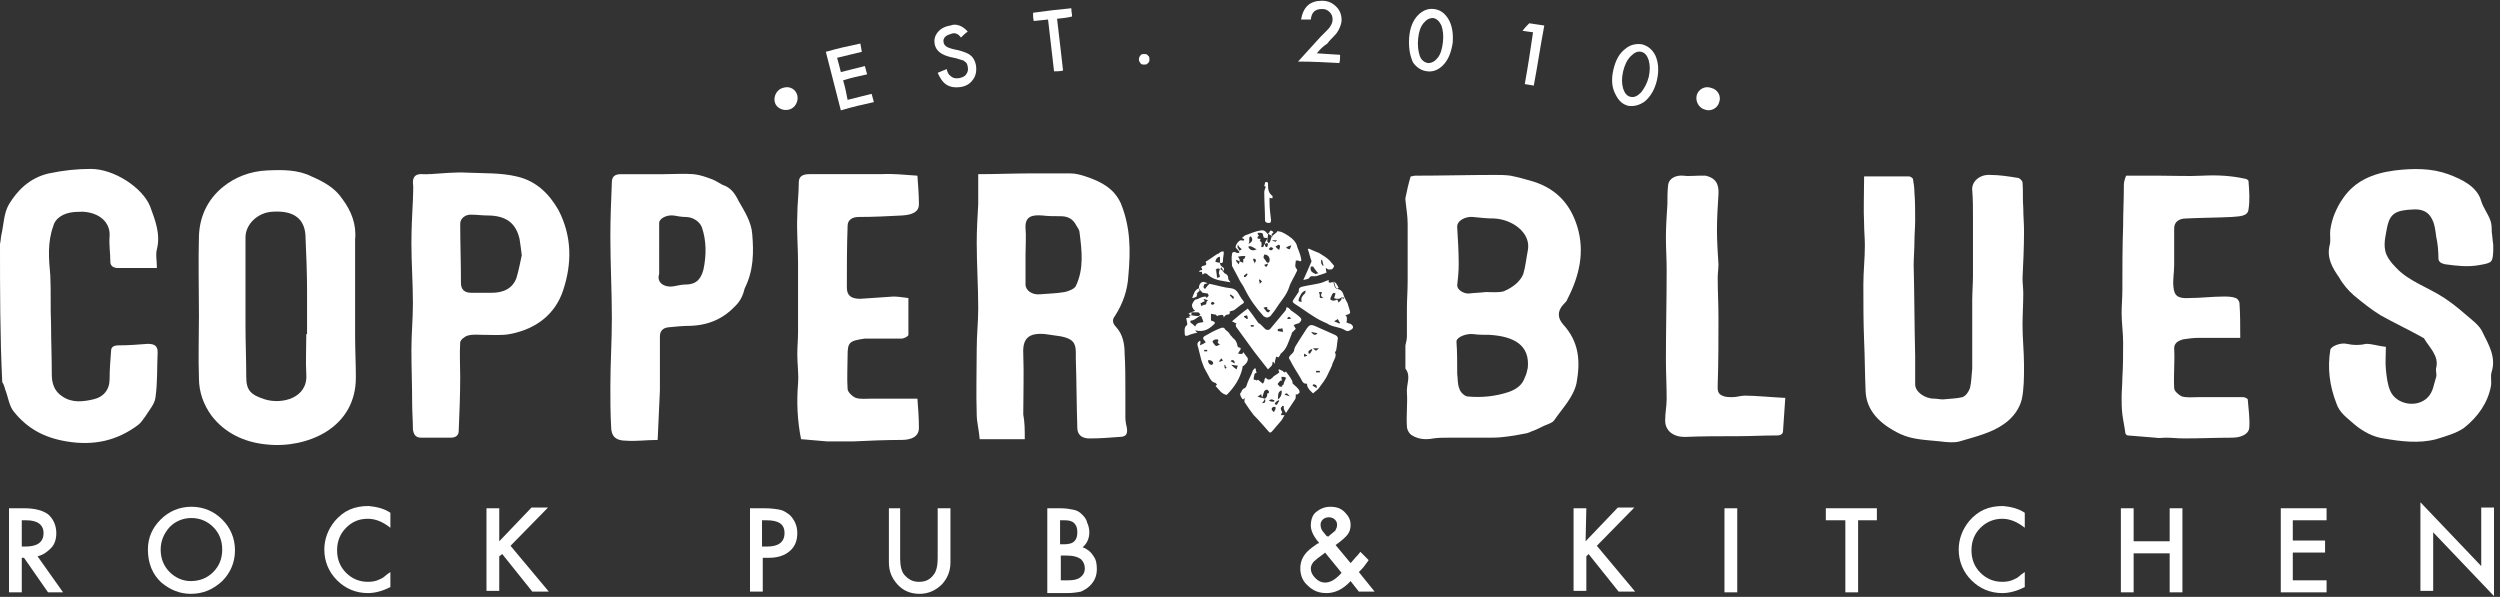 <?xml version="1.0" encoding="UTF-8"?>
<!-- Generator: Adobe Illustrator 28.0.0, SVG Export Plug-In . SVG Version: 6.00 Build 0)  -->
<svg xmlns="http://www.w3.org/2000/svg" xmlns:xlink="http://www.w3.org/1999/xlink" version="1.1" id="Layer_1" x="0px" y="0px" viewBox="0 0 333 79.5" style="enable-background:new 0 0 333 79.5;" xml:space="preserve">
<rect x="0" y="0" width="333" height="79.5" fill="#333333" stroke="none"/>
<style type="text/css">
	.st0{fill:#FFFFFF;}
</style>
<path class="st0" d="M114.8,6.9c-1.3,0.3-2,0.5-3.3,0.8c0.2,0.7,0.3,1.1,0.5,1.9c1.3-0.3,1.9-0.5,3.2-0.8c0.1,0.4,0.2,0.7,0.3,1.1  c-1.3,0.3-1.9,0.4-3.2,0.8c0.3,1,0.4,1.6,0.6,2.6c1.3-0.3,1.9-0.5,3.2-0.8c0.1,0.4,0.2,0.7,0.3,1.1c-1.8,0.4-2.7,0.6-4.4,1.1  c-0.8-3.1-1.2-4.7-2-7.8c1.8-0.5,2.7-0.7,4.6-1.1C114.7,6.2,114.7,6.5,114.8,6.9L114.8,6.9z"></path>
<path class="st0" d="M128.9,4.2c-0.4,0.3-0.5,0.4-0.9,0.8c-0.2-0.3-0.5-0.5-0.6-0.5c-0.2-0.1-0.4-0.1-0.7,0  c-0.3,0.1-0.6,0.2-0.8,0.4c-0.2,0.2-0.3,0.5-0.2,0.8c0.1,0.4,0.4,0.6,1.1,0.8c0.3,0.1,0.5,0.1,0.9,0.2c0.7,0.2,1.3,0.4,1.6,0.7  c0.4,0.3,0.6,0.8,0.7,1.3c0.1,0.7,0,1.4-0.4,1.9c-0.4,0.6-1,0.9-1.7,1c-0.7,0.1-1.3,0-1.8-0.3c-0.5-0.3-0.9-0.9-1.2-1.6  c0.5-0.2,0.7-0.3,1.2-0.5c0.1,0.5,0.3,0.8,0.5,0.9c0.3,0.3,0.7,0.4,1.2,0.3c0.4-0.1,0.7-0.2,0.9-0.5c0.2-0.3,0.3-0.6,0.2-1  c0-0.2-0.1-0.3-0.1-0.4c-0.1-0.1-0.1-0.2-0.3-0.3c-0.1-0.1-0.2-0.2-0.4-0.2c-0.2-0.1-0.4-0.1-0.6-0.2c-0.3-0.1-0.5-0.1-0.9-0.2  c-1.2-0.3-1.9-0.8-2.1-1.7c-0.1-0.6,0-1.1,0.4-1.6c0.4-0.5,1-0.8,1.7-0.9C127.3,3.1,128.2,3.4,128.9,4.2L128.9,4.2z"></path>
<path class="st0" d="M140.8,2.5c0.3,2.7,0.5,4.1,0.8,6.9c-0.5,0.1-0.7,0.1-1.2,0.1c-0.3-2.8-0.5-4.1-0.8-6.9  c-0.8,0.1-1.1,0.1-1.9,0.2c-0.1-0.4-0.1-0.7-0.1-1.1c2.1-0.3,3.1-0.4,5.1-0.6c0,0.5,0.1,0.7,0.1,1.1C142,2.4,141.6,2.4,140.8,2.5  L140.8,2.5z"></path>
<path class="st0" d="M151.7,7.9c0-0.2,0.1-0.4,0.2-0.5c0.1-0.2,0.3-0.2,0.5-0.2c0.2,0,0.4,0,0.5,0.2c0.2,0.1,0.2,0.3,0.2,0.5  c0,0.2,0,0.4-0.2,0.5c-0.1,0.2-0.3,0.2-0.5,0.2c-0.2,0-0.4,0-0.5-0.2C151.8,8.3,151.7,8.1,151.7,7.9L151.7,7.9z"></path>
<path class="st0" d="M175.4,7.1c1.2,0.1,1.8,0.1,3.1,0.2c0,0.5,0,0.7-0.1,1.1c-2.2-0.1-3.3-0.2-5.5-0.2c1.2-1.3,1.8-2,3-3.3  c0.3-0.3,0.6-0.6,0.8-0.8s0.4-0.4,0.5-0.6c0.2-0.3,0.3-0.6,0.3-0.9c0-0.4-0.1-0.7-0.4-1c-0.3-0.3-0.6-0.4-1-0.4  c-0.9,0-1.4,0.4-1.5,1.4c-0.5,0-0.8,0-1.3,0c0.3-1.7,1.2-2.5,2.8-2.5c0.8,0,1.4,0.3,1.9,0.8c0.5,0.5,0.7,1.1,0.7,1.8  c0,0.4-0.2,0.9-0.4,1.3c-0.1,0.2-0.3,0.5-0.6,0.8s-0.6,0.6-0.9,1C176.2,6.2,175.9,6.5,175.4,7.1L175.4,7.1z"></path>
<path class="st0" d="M187.7,5c0.1-1.3,0.5-2.3,1.2-3c0.6-0.6,1.3-0.9,2.1-0.8s1.4,0.5,1.9,1.3c0.5,0.8,0.7,1.9,0.6,3.2  c-0.2,1.3-0.6,2.3-1.3,3c-0.6,0.6-1.3,0.9-2.1,0.8c-0.8-0.1-1.4-0.5-1.9-1.2C187.8,7.4,187.6,6.3,187.7,5L187.7,5z M188.9,5.1  c-0.1,0.9,0,1.7,0.2,2.3c0.2,0.6,0.6,0.9,1.1,1c0.5,0,0.9-0.2,1.3-0.7c0.4-0.5,0.6-1.2,0.7-2.1c0.1-0.9,0-1.6-0.2-2.2  c-0.3-0.6-0.6-0.9-1.1-1c-0.5,0-0.9,0.2-1.3,0.7S189,4.2,188.9,5.1L188.9,5.1z"></path>
<path class="st0" d="M204.2,4.3c-0.6-0.1-0.9-0.1-1.4-0.2c0.3-0.4,0.5-0.6,0.9-1c0.8,0.1,1.2,0.2,2,0.3c-0.6,3.2-0.8,4.8-1.4,8  c-0.5-0.1-0.7-0.1-1.2-0.2C203.6,8.4,203.8,7,204.2,4.3L204.2,4.3z"></path>
<path class="st0" d="M214.9,9.3c0.3-1.3,0.8-2.2,1.6-2.8c0.7-0.6,1.5-0.7,2.2-0.6c0.8,0.2,1.4,0.7,1.8,1.5c0.4,0.9,0.5,2,0.2,3.3  c-0.3,1.3-0.9,2.2-1.6,2.8c-0.7,0.5-1.4,0.7-2.2,0.6c-0.8-0.2-1.3-0.7-1.7-1.5C214.7,11.7,214.6,10.6,214.9,9.3L214.9,9.3z   M216.2,9.5c-0.2,0.9-0.2,1.6,0,2.3c0.2,0.6,0.5,1,1,1.1c0.5,0.1,0.9-0.1,1.4-0.6c0.4-0.5,0.8-1.2,1-2c0.2-0.9,0.2-1.6,0-2.3  c-0.2-0.6-0.5-1-1-1.1c-0.5-0.1-0.9,0.1-1.4,0.6S216.4,8.7,216.2,9.5L216.2,9.5z"></path>
<path class="st0" d="M106.2,12.7c0.2,0.8-0.3,1.7-1.1,1.9s-1.7-0.2-1.9-1c-0.2-0.8,0.3-1.7,1.1-1.9C105.2,11.4,106,11.9,106.2,12.7  L106.2,12.7z"></path>
<path class="st0" d="M229,13.6c-0.2,0.8-1.1,1.3-1.9,1c-0.8-0.2-1.3-1.1-1.1-1.9s1.1-1.3,1.9-1C228.8,11.9,229.3,12.8,229,13.6  L229,13.6z"></path>
<path class="st0" d="M5,74.1l3.4,4.8H6.4l-3.2-4.6H2.9v4.6H1.2V67.7h2c1.5,0,2.5,0.3,3.2,0.8C7.1,69.1,7.5,70,7.5,71  c0,0.8-0.2,1.5-0.7,2S5.8,73.9,5,74.1z M2.9,72.8h0.5c1.6,0,2.4-0.6,2.4-1.8c0-1.1-0.8-1.7-2.3-1.7H2.9V72.8z"></path>
<path class="st0" d="M19.7,73.2c0-1.6,0.6-2.9,1.7-4c1.1-1.1,2.5-1.7,4.1-1.7c1.6,0,3,0.6,4.1,1.7c1.1,1.1,1.7,2.5,1.7,4.1  c0,1.6-0.6,3-1.7,4.1c-1.2,1.1-2.5,1.7-4.2,1.7c-1.4,0-2.7-0.5-3.9-1.5C20.3,76.5,19.7,75,19.7,73.2z M21.4,73.2  c0,1.2,0.4,2.2,1.2,3c0.8,0.8,1.8,1.2,2.8,1.2c1.2,0,2.2-0.4,3-1.2c0.8-0.8,1.2-1.8,1.2-3s-0.4-2.2-1.2-3c-0.8-0.8-1.8-1.2-2.9-1.2  s-2.1,0.4-2.9,1.2C21.8,71.1,21.4,72.1,21.4,73.2z"></path>
<path class="st0" d="M52,68.3v2c-1-0.8-2-1.2-3-1.2c-1.2,0-2.1,0.4-2.9,1.2c-0.8,0.8-1.2,1.8-1.2,3s0.4,2.2,1.2,3  c0.8,0.8,1.8,1.2,2.9,1.2c0.6,0,1.1-0.1,1.5-0.3c0.2-0.1,0.5-0.2,0.7-0.4c0.2-0.2,0.5-0.4,0.8-0.6v2c-1,0.5-2,0.8-3,0.8  c-1.6,0-3-0.6-4.1-1.7c-1.1-1.1-1.7-2.5-1.7-4.1c0-1.4,0.5-2.7,1.4-3.8c1.2-1.4,2.6-2,4.5-2C50.1,67.5,51.1,67.7,52,68.3L52,68.3z"></path>
<path class="st0" d="M66.5,72.1l4.3-4.5h2.2l-5,5.1l5.1,6.1h-2.2l-4-5l-0.4,0.3v4.6h-1.7V67.7h1.7L66.5,72.1L66.5,72.1z"></path>
<path class="st0" d="M101.6,74.3v4.5h-1.7V67.7h1.9c0.9,0,1.6,0.1,2.1,0.2c0.5,0.1,0.9,0.4,1.3,0.7c0.6,0.6,1,1.4,1,2.4  c0,1-0.3,1.8-1,2.4c-0.7,0.6-1.6,0.9-2.8,0.9L101.6,74.3L101.6,74.3z M101.6,72.8h0.6c1.5,0,2.3-0.6,2.3-1.8c0-1.2-0.8-1.7-2.4-1.7  h-0.6V72.8z"></path>
<path class="st0" d="M119.9,67.7v6.7c0,1,0.2,1.7,0.5,2.1c0.5,0.6,1.1,1,2,1s1.5-0.3,2-1c0.3-0.4,0.5-1.1,0.5-2.1v-6.7h1.7v7.2  c0,1.2-0.4,2.1-1.1,2.9c-0.8,0.8-1.8,1.3-3,1.3c-1.2,0-2.2-0.4-3-1.3c-0.7-0.8-1.1-1.7-1.1-2.9v-7.2H119.9L119.9,67.7z"></path>
<path class="st0" d="M139.5,78.8V67.7h1.7c0.8,0,1.3,0.1,1.8,0.2c0.5,0.1,0.8,0.3,1.1,0.6c0.3,0.3,0.6,0.6,0.7,1.1  c0.2,0.4,0.3,0.9,0.3,1.3c0,0.8-0.3,1.5-0.9,2c0.6,0.2,1.1,0.6,1.4,1.1c0.4,0.5,0.5,1.1,0.5,1.8c0,0.9-0.3,1.6-0.9,2.2  c-0.4,0.4-0.8,0.6-1.2,0.8c-0.5,0.1-1.1,0.2-1.9,0.2H139.5L139.5,78.8z M141.2,72.5h0.5c0.6,0,1.1-0.1,1.4-0.4  c0.3-0.3,0.4-0.7,0.4-1.2s-0.1-0.9-0.4-1.2c-0.3-0.3-0.7-0.4-1.3-0.4h-0.6L141.2,72.5L141.2,72.5z M141.2,77.3h1  c0.8,0,1.3-0.1,1.7-0.4c0.4-0.3,0.6-0.7,0.6-1.2s-0.2-0.9-0.5-1.2c-0.4-0.3-1-0.5-1.9-0.5h-0.8V77.3z"></path>
<path class="st0" d="M177.9,72.6l2,2.4l0.1-0.1c0.2-0.2,0.4-0.5,0.6-0.7s0.4-0.4,0.6-0.7l1.1,1.1c-0.1,0.2-0.3,0.4-0.5,0.7  s-0.5,0.6-0.8,0.9l2.1,2.6h-2.1l-1.1-1.4c-1,1.1-2.1,1.6-3.2,1.6c-1,0-1.8-0.3-2.5-1c-0.7-0.6-1-1.4-1-2.3c0-1.1,0.5-2,1.6-2.8  l0.7-0.5c0,0,0,0,0.1,0c0,0,0.1-0.1,0.1-0.1c-0.7-0.8-1.1-1.6-1.1-2.3s0.2-1.4,0.7-1.8s1.1-0.7,1.9-0.7s1.4,0.2,1.9,0.7  s0.8,1,0.8,1.7c0,0.5-0.1,0.9-0.4,1.3S178.6,72.1,177.9,72.6L177.9,72.6z M176.5,73.6l-0.1,0.1c-0.7,0.5-1.2,0.9-1.4,1.1  s-0.4,0.6-0.4,0.9c0,0.5,0.2,0.9,0.6,1.3c0.4,0.4,0.8,0.6,1.3,0.6c0.7,0,1.4-0.4,2.2-1.3L176.5,73.6z M176.9,71.5l0.1-0.1  c0.2-0.2,0.4-0.3,0.6-0.5c0.1-0.1,0.3-0.2,0.3-0.3c0.1-0.2,0.2-0.4,0.2-0.7c0-0.3-0.1-0.5-0.3-0.7c-0.2-0.2-0.5-0.3-0.8-0.3  c-0.3,0-0.6,0.1-0.8,0.3c-0.2,0.2-0.3,0.4-0.3,0.7c0,0.3,0.1,0.7,0.4,1l0.4,0.5C176.8,71.4,176.8,71.4,176.9,71.5z"></path>
<path class="st0" d="M211.2,72.1l4.3-4.5h2.2l-5,5.1l5.1,6.1h-2.2l-4-5l-0.3,0.3v4.6h-1.7V67.7h1.7L211.2,72.1L211.2,72.1z"></path>
<path class="st0" d="M231.4,67.7v11.2h-1.7V67.7H231.4z"></path>
<path class="st0" d="M247.5,69.3v9.6h-1.7v-9.6h-2.6v-1.6h6.8v1.6H247.5z"></path>
<path class="st0" d="M269.7,68.3v2c-1-0.8-2-1.2-3-1.2c-1.1,0-2.1,0.4-2.9,1.2c-0.8,0.8-1.2,1.8-1.2,3s0.4,2.2,1.2,3  c0.8,0.8,1.8,1.2,2.9,1.2c0.6,0,1.1-0.1,1.5-0.3c0.2-0.1,0.5-0.2,0.7-0.4c0.2-0.2,0.5-0.4,0.8-0.6v2c-1,0.5-2,0.8-3,0.8  c-1.6,0-3-0.6-4.1-1.7c-1.1-1.1-1.7-2.5-1.7-4.1c0-1.4,0.5-2.7,1.4-3.8c1.2-1.4,2.6-2,4.5-2C267.8,67.5,268.8,67.7,269.7,68.3  L269.7,68.3z"></path>
<path class="st0" d="M284.2,72.1h4.8v-4.4h1.7v11.2H289v-5.2h-4.8v5.2h-1.7V67.7h1.7V72.1z"></path>
<path class="st0" d="M309.9,69.3h-4.5V72h4.3v1.6h-4.3v3.7h4.5v1.6h-6.1V67.7h6.1V69.3z"></path>
<path class="st0" d="M322.4,78.8V66.9l8.1,8.5v-7.8h1.7v11.8l-8.1-8.5v7.8H322.4z"></path>
<path class="st0" d="M187.2,26.4c0.2-1,0.4-1.9,0.7-2.9c0.2,0,0.4-0.1,0.6-0.1c3.5,0,7-0.1,10.6-0.1c0.7,0,1.4,0,2.1,0.1  c1,0.2,2.1,0.5,3.1,0.8c3.4,1.1,5,3.4,5.8,6c1,3.3,0.3,6.5-1.3,9.6c-0.1,0.3-0.3,0.5-0.6,0.8c-0.8,0.9-0.7,1.8,0,2.6  c2.2,2.4,2.3,5,1.8,7.8c-0.4,1.9-1.9,3.4-3,5c-0.2,0.3-0.8,0.5-1.3,0.7c-0.6,0.3-1.2,0.6-1.8,0.8c-0.1,0.1-0.3,0.1-0.5,0.2  c-1,0.2-2.1,0.4-3.1,0.5c-0.7,0.1-1.5,0.1-2.2,0.1c-1.7,0-3.5,0-5.2,0c-0.7,0-1.3,0-2,0.1c-1,0.2-2,0.1-2.8-0.4  c-0.4-0.2-0.7-0.8-0.7-1.2c-0.1-1.5,0.1-3,0-4.5c-0.1-1.1,0.6-2.2-0.2-3.2V46c0.1-0.4,0.2-0.8,0.2-1.2c0-1.2,0-2.4,0-3.7  c0-1.2,0.1-2.4,0.1-3.6c0-2.6,0-5.1,0-7.7c0-1.1-0.2-2.1-0.3-3.2C187.2,26.6,187.2,26.5,187.2,26.4L187.2,26.4z M197.9,38.9  C197.9,38.9,197.9,39,197.9,38.9c0.8,0,1.7,0.1,2.4-0.1c1.2-0.5,2.2-1.3,2.6-2.3c0.3-1,0.4-2.1,0.6-3.1c0.5-2.4-2.1-4.2-4.5-4.3  c-0.9,0-1.9-0.1-2.8-0.2c-1-0.1-2.2,0.5-2.1,1.4c0.1,1.6,0.2,3.3,0.2,4.9c0,1-0.1,1.9-0.2,2.8c0,0.6,0.8,1.1,1.5,1.1  C196.4,39,197.1,39,197.9,38.9L197.9,38.9z M194.1,49.8c0.1,0.6,0,1.3,0.3,2c0.1,0.4,0.6,0.9,1,1c1.9,0.2,3.8,0,5.6-0.6  c1.1-0.4,1.8-1,2.1-1.9c0.2-0.4,0.3-0.8,0.4-1.3c0.3-3-1.8-4.2-5.1-4.4c-0.7,0-1.5,0-2.2-0.1c-0.9-0.1-2.2,0.4-2.2,1  C194.1,46.8,194.1,48.3,194.1,49.8z"></path>
<path class="st0" d="M317.8,46.2c0,1.1-0.1,2.1,0,3c0.1,1,0.2,2,0.6,2.9c0.8,1.8,3.6,2.3,5,0.8c0.7-0.7,0.8-1.8,1.1-2.7  c0.1-0.4-0.1-0.8,0-1.2c0.4-1.6-0.9-2.7-1.6-3.9c0-0.1-0.2-0.1-0.3-0.2c-1.8-1-3.7-1.9-5.5-2.9c-1.3-0.8-2.4-1.7-3.5-2.6  c-0.8-0.7-1.5-1.5-2-2.4c-0.9-1.3-1.7-2.6-1.3-4.3c0.2-0.7,0-1.4,0.1-2.1c0.1-0.7,0.3-1.5,0.6-2.2c0.3-0.7,0.6-1.3,1.1-2  c1.5-2.2,3.8-3.3,6.9-3.7c2.5-0.3,4.9-0.3,7.1,0.5c1.9,0.7,3.9,1.7,4.4,3.6c0.3,0.9,0.9,1.7,1.2,2.5c0.2,0.5,0.2,1.1,0.2,1.6  c0.1,0.6,0.1,1.1,0.2,1.7c0,0.3,0,0.6,0,0.9c-0.1,1.4-0.1,1.5-1.8,1.8c-1.6,0.3-3.1,0.1-4.6-0.1c-0.5-0.1-0.9-0.3-0.9-0.8  c0-1-0.1-2-0.3-2.9c-0.1-0.8-0.2-1.7-0.6-2.4c-0.4-0.8-1.2-1.3-2.5-1.2c-2.2,0.1-3,0.5-3.4,2.2c-0.2,1.1-0.5,2.2-0.3,3.2  c0.1,0.8,0.8,1.7,1.5,2.4c1.7,1.8,4.3,2.6,6.4,4c0.9,0.6,1.8,1.3,2.6,2c0.9,0.8,2.1,1.6,2.5,2.6c0.8,1.6,1.8,3.3,1.2,5.2  c-0.2,0.6,0,1.3-0.1,1.9c-0.4,2.2-1.7,4.1-3.6,5.6c-1,0.7-2.4,1.1-3.7,1.5c-2.3,0.6-4.7,0.3-7-0.1c-1.4-0.2-2.7-0.9-3.8-1.8  c-1-0.9-2.1-1.6-2.5-2.9c-0.9-2.3-1.2-4.7-0.8-7.1c0.1-0.5,1.4-1,2.2-0.8c0.9,0.2,1.7,0.2,2.6,0C316,45.8,316.8,46.1,317.8,46.2  L317.8,46.2z"></path>
<path class="st0" d="M248.3,23.5c2.2,0,4.1,0,6,0c0.2,0,0.4,0.2,0.5,0.3c0.1,0.6,0.2,1.2,0.2,1.8c0.1,1.2,0.1,2.5,0.1,3.7  c0,1-0.1,2-0.1,3c0,1-0.1,2-0.1,3c0.1,4,0.1,8.1,0.2,12.1c0,1.3,0,2.5,0,3.8c0,1,1.3,1.9,2.5,1.9c0.4,0,0.8,0.1,1.2,0.1  c0.9-0.1,1.8-0.1,2.6-0.3c0.5-0.2,0.8-0.7,1-1.2c0.2-0.8,0.2-1.7,0.3-2.6c0-0.5,0-1,0-1.5c0-1.2,0-2.5,0-3.7c0-1.3,0-2.5,0-3.8  c0-1.2,0.1-2.3,0.1-3.4c0-2.6,0-5.2,0-7.8c0-1.2,0-2.4-0.1-3.6c-0.1-1.1,1-2.1,2.4-2c1.2,0,2.5,0.2,3.7,0.4c0.2,0,0.6,0.4,0.6,0.6  c0.1,1.1,0,2.3,0.1,3.4c0,1,0.1,2.1,0.1,3.1c0,2.1-0.1,4.2-0.2,6.3c0,0.6,0.1,1.3,0.1,2c0,1.4-0.1,2.8-0.1,4.2  c0,1.8,0.2,3.6,0.2,5.4c0,1.5,0,3.1-0.3,4.5c-0.3,1.2-1.1,2.4-2.4,3.3c-1.7,1.2-3.9,1.7-5.9,2.3c-0.7,0.2-1.7,0.1-2.5,0  c-1.8-0.2-3.7-0.2-5.4-1c-2.7-1.3-4.5-3.1-4.6-5.7c-0.1-2.2-0.1-4.5-0.2-6.7c-0.1-2.5-0.1-5-0.1-7.5c0-1.7,0.2-3.5,0.2-5.2  c0-1-0.1-1.9-0.1-2.8C248.2,27.8,248.3,25.7,248.3,23.5L248.3,23.5z"></path>
<path class="st0" d="M298.4,45c-2,0-3.7,0-5.5,0c-0.7,0-1.5,0.1-2.1,0.2c-0.7,0.2-1.2,0.5-1.2,1.2c0.1,1.8-0.1,3.5,0,5.3  c0,0.4,0.6,0.9,1,1.1c0.7,0.2,1.5,0.1,2.2,0.1c2,0,4,0,6,0c0.2,0,0.6,0.2,0.6,0.3c0.1,1.3,0.3,2.6,0.2,3.8c-0.1,0.9-1.2,1.3-2.3,1.3  c-2.1,0-4.3,0.1-6.4,0.1c-0.8,0-1.6-0.1-2.4-0.1c-0.5,0-0.9,0.1-1.4,0c-1.2-0.1-2.5-0.2-3.7-0.3c-0.1,0-0.3-0.2-0.3-0.3  c-0.1-0.8-0.3-1.7-0.4-2.5c-0.1-0.8-0.1-1.6-0.1-2.3c0-0.8,0.1-1.7,0.1-2.6c0.1-1.6,0.1-3.1,0.1-4.7c0-1.3-0.2-2.6-0.2-3.9  c0-1,0.1-2.1,0.1-3.1c0-2.8,0-5.7,0.1-8.5c0-1.8,0.1-3.6,0.1-5.5c0-0.3,0.1-0.7,0.3-1.2c1.5,0,3,0,4.4,0c1.9,0,3.9,0.1,5.8,0  c1.9-0.1,3.8,0,5.6,0.4c0.2,0,0.5,0.2,0.5,0.3c0.1,1.3,0.2,2.6,0,3.8c-0.1,1-1.4,0.9-2.2,1c-2,0.1-4.1,0.1-6.1,0.2  c-1,0-1.6,0.5-1.6,1.3c0,1.6,0,3.3,0,4.9c0,1-0.2,2-0.1,2.9c0.1,1.2,0.6,1.6,2.1,1.5c1.5,0,3.1-0.2,4.6-0.2c0.5,0,1.1,0,1.6,0.2  c0.3,0.1,0.5,0.5,0.5,0.7C298.4,41.8,298.4,43.3,298.4,45L298.4,45z"></path>
<path class="st0" d="M237.8,53c-0.1,1.5-0.2,3-0.3,4.4c0,0.4-0.3,0.6-0.8,0.6c-1.8,0-3.5,0.1-5.2,0.1c-2.4,0-4.8,0-7.1,0.1  c-1.5,0-2.6-0.8-2.6-2.2c0-1,0.2-1.9,0.2-2.9c0-1.7-0.1-3.5-0.1-5.2c0-4,0.1-8,0.1-12c0-1.4-0.1-2.8-0.1-4.2c0-1.5,0.1-3,0.2-4.5  c0-0.9,0-1.8,0.1-2.6c0.1-0.8,1-1.3,2-1.2c0.7,0.1,1.4,0,2.1,0c0.3,0,0.6,0,0.9,0c1.3,0.3,1.8,1.1,1.7,2.5c-0.1,1.6-0.2,3.1-0.2,4.7  c0,1.5,0.1,3.1,0.2,4.6c0,0.6-0.1,1.2-0.1,1.8c0,1.8,0.1,3.5,0.1,5.3c0,3,0,5.9-0.1,8.9c0,0.6-0.1,1.2,0.6,1.5  c0.4,0.2,0.9,0.2,1.4,0.2c0.5,0,1.1-0.2,1.6-0.2C233.9,52.7,235.7,52.9,237.8,53L237.8,53z"></path>
<path class="st0" d="M0,32.5c0.1-0.4,0.1-0.9,0.2-1.3c0.3-1.3,0.3-2.8,1-4c1.1-1.8,2.7-3.5,5.3-4.1c1.9-0.4,3.7-0.6,5.6-0.6  c3.1,0,6.9,2.5,7.9,5c0.7,1.9,1.4,3.7,0.9,5.7c-0.2,0.7,0,1.5,0,2.5c-1.8,0-3.5,0-5.2,0c-0.6,0-1-0.3-1-0.8c0-1.2-0.2-2.3-0.1-3.5  c0.1-1.8-1.4-3.1-3.6-3.2c-1.3,0-2.4,0.1-3.3,0.9c-0.3,0.3-0.5,0.6-0.6,1c-0.8,2.2-0.6,4.4-0.4,6.6c0.1,2.2,0,4.3,0.1,6.5  c0,2.2,0.1,4.4,0.1,6.7c0,1.1,0.3,2.2,1.4,2.9c1.3,0.9,2.8,0.7,4.1,0.4c1.4-0.3,2.2-1.3,2.2-2.7c0-1.3,0.1-2.5,0.2-3.8  c0-0.5,0.4-0.7,1-0.7c1.3,0,2.6-0.1,3.9-0.2c0.9,0,1.3,0.3,1.3,1.1c-0.1,2,0,4.1-0.3,6.1c-0.1,0.8-0.8,1.6-1.3,2.4  c-0.3,0.4-0.6,0.9-1,1.2c-2.8,2.1-5.9,2.8-9.5,2.2c-3.1-0.5-5.3-1.8-7-3.9c-0.7-0.8-0.8-2-1.2-3c-0.1-0.4-0.2-0.7-0.4-1  C0,44.8,0,38.6,0,32.5z"></path>
<path class="st0" d="M136.5,58.5h-6c-0.1-1.2-0.4-2.3-0.4-3.3c-0.1-2.9,0-5.9,0-8.8c0-1.8,0.2-3.5,0.2-5.3c0-2.9-0.2-5.9-0.2-8.8  c0-1.7,0.1-3.4,0.2-5.1c0-1.3,0-2.5,0-4c2.4,0,4.6-0.1,6.7-0.1c1.9,0,3.8,0,5.6,0c0.7,0,1.4,0.2,2,0.4c2.1,0.7,3.8,1.6,4.7,3.6  c1.3,3.2,1.3,6.3,1,9.6c-0.1,1.9-0.7,3.7-1.8,5.4c-0.4,0.5-0.3,1,0.2,1.5c0.9,1,1.1,2.3,1.1,3.5c0.1,1.6,0.1,3.3,0.1,4.9  c0,1.2,0,2.4,0,3.6c0,0.5,0.1,1,0.2,1.4c0.1,0.7,0,1.2-1,1.2c-1.3,0.1-2.6,0.2-4,0.2c-1,0-1.6-0.5-1.6-1.4c-0.1-3.1-0.1-6.2-0.2-9.2  c0-0.3,0-0.6,0-0.9c0-1.3-0.5-1.8-2-2.1c-0.7-0.1-1.4-0.2-2.1-0.3c-2.2-0.2-3,0.6-2.9,2.6c0.1,2.7,0,5.4,0,8.1  C136.5,56.3,136.5,57.2,136.5,58.5L136.5,58.5z M136.6,33.9C136.6,33.9,136.7,33.9,136.6,33.9c0,1.3,0,2.7,0,4  c0,0.8,0.9,1.4,1.9,1.3c1.1-0.1,2.2-0.1,3.3-0.3c0.5-0.1,1.3-0.4,1.5-0.8c1.1-2.3,0.8-4.7,0.5-7.1c0-0.3-0.2-0.6-0.4-0.9  c-0.4-0.8-1-1.3-2.1-1.3c-0.8,0-1.7,0-2.5-0.1c-1.3-0.1-2.3,0.1-2.2,1.7C136.7,31.5,136.6,32.7,136.6,33.9L136.6,33.9z"></path>
<path class="st0" d="M47.3,31.9c0,4.3,0,8.5,0,12.8c0,1.9,0.1,3.7,0.1,5.6c0,3-1.3,5.6-4.1,7.3c-2.2,1.3-5,1.9-7.8,1.6  c-3.1-0.3-5.6-1.6-7.3-3.8c-1.1-1.5-1.7-3.2-1.7-5c-0.1-2.8,0-5.6,0-8.4c0-3.5-0.1-7.1,0-10.6c0.1-2.5,1.1-4.8,3.2-6.5  c1.6-1.3,3.6-2.1,5.9-2.2c2.1-0.1,4.1-0.1,5.9,0.8c1.6,0.7,3.1,1.5,4.1,3C46.8,28.1,47.5,29.9,47.3,31.9L47.3,31.9z M40.8,44.5  c0,0,0.1,0,0.1,0c0-1.9,0-3.9,0-5.8c0-2.3-0.1-4.7-0.2-7c0-2.5-1.5-3.7-4.4-3.5c-2,0.1-3.6,1.7-3.6,3.4c0,1.4,0,2.9,0,4.3  c0,2.5,0,5,0,7.5c0,2.2,0.1,4.5,0.1,6.8c0,1.8,0.6,2.4,2.5,3c2.3,0.7,5.7-0.2,5.5-3.3C40.7,48.2,40.8,46.3,40.8,44.5z"></path>
<path class="st0" d="M57.2,23.2c1.7-0.1,3.4-0.3,5.1-0.2c2.2,0.1,4.4,0,6.5,0.5c2.7,0.6,4.4,2.4,5.6,4.5c1.8,3.5,1.8,7.1,0.6,10.7  c-1,3-3.4,5.1-7.1,5.8c-1.1,0.2-2.3,0.1-3.5,0.1c-0.7,0-1.4-0.1-2.1,0.1c-0.4,0.1-1,0.6-1,0.9c-0.1,1.5,0,3.1,0,4.6  c0,2.4-0.1,4.8-0.2,7.2c0,0.6-0.4,0.9-1.1,0.9c-1.3,0-2.6,0-3.9,0c-0.8,0-1-0.5-1.1-1.1c0-1.1-0.1-2.3-0.1-3.4  c0-2.4-0.1-4.8-0.1-7.2c0-2.1,0.2-4.2,0.2-6.2c0-2.7-0.2-5.3-0.2-8c0-1.9,0.1-3.9,0.2-5.8c0-0.8,0.1-1.6,0-2.3  c0-0.8,0.4-1.2,1.4-1.1c0.2,0,0.5,0,0.7,0C57.2,23.1,57.2,23.1,57.2,23.2L57.2,23.2z M69.5,34c-0.1-0.9-0.2-1.5-0.3-2.2  c-0.5-2.1-1.8-3.1-4.3-3.1c-0.7,0-1.3-0.1-2-0.1c-0.9-0.1-1.6,0.5-1.6,1.2c0,2.6,0.1,5.3,0.1,7.9c0,0.9,0.5,1.3,1.4,1.3  c0.9,0,1.8,0,2.7,0c1.6,0,2.8-0.6,3.3-2C69.1,36,69.3,34.9,69.5,34L69.5,34z"></path>
<path class="st0" d="M87.6,58.6c-1.5,0-2.9,0.2-4.2,0.1c-1.4,0-2-0.6-2-1.9c-0.1-1.8-0.1-3.5-0.1-5.3c0-3,0.2-6.1,0.2-9.1  c0-3.6-0.2-7.2-0.2-10.9c0-2.4,0.1-4.8,0.2-7.2c0-0.7,0.3-1.1,1.2-1.1c1.9,0,3.8,0,5.7,0c1.3,0,2.7-0.1,4,0c0.9,0.1,1.7,0.4,2.5,0.7  c0.5,0.2,0.9,0.5,1.3,0.7c1.2,0.4,1.7,1.2,2.2,2.2c0.8,1.4,1.7,2.8,1.8,4.4c0.2,2.4,0.2,4.8-1,7.2C99,39.2,98.7,40,98,40.7  c-1.6,1.7-3.5,2.6-6,2.7c-1,0-2,0.1-3,0.2c-0.8,0.1-1.1,0.6-1.1,1.2c0,2.4,0,4.8,0,7.2C87.8,54.2,87.7,56.3,87.6,58.6L87.6,58.6z   M87.8,36.5c-0.4,1.2,0.8,1.9,2.1,1.6c0.5-0.1,1-0.2,1.4-0.2c1.6,0,2.1-0.9,2.4-2c0.4-1.9,0.4-3.8-0.2-5.6c-0.3-0.8-1.2-1.4-2.2-1.4  c-0.5,0-1-0.1-1.6-0.2c-0.9-0.1-1.9,0.4-1.9,1C87.8,31.9,87.8,34.2,87.8,36.5L87.8,36.5z"></path>
<path class="st0" d="M122.2,23.4c0.1,1.4,0.2,2.6,0.2,3.8c0,1-0.8,1.4-2.2,1.5c-1.9,0.1-3.9,0.2-5.8,0.2c-0.9,0-1.5,0.4-1.5,1.2  c-0.1,2.8-0.1,5.5-0.1,8.2c0,1.1,0.6,1.5,1.8,1.5c1.5-0.1,2.9-0.2,4.4-0.3c0.6,0,1.2,0.1,2,0.2c0,1.6,0,3.3,0,4.9  c0,0.2-0.6,0.5-0.9,0.5c-1.4,0-2.8,0-4.1,0c-0.3,0-0.6,0-0.8,0c-2.1,0.3-2.3,0.5-2.3,2.3c0,1.5-0.1,2.9,0,4.4c0,0.4,0.6,1,1.1,1.2  c0.6,0.2,1.4,0.1,2.2,0.1c1.9,0,3.9,0,6,0c0.1,1.3,0.2,2.6,0.2,3.9c0,1.1-0.9,1.6-2.3,1.6c-2.2,0-4.3,0.1-6.5,0.2  c-0.5,0-1.1,0-1.6,0c-0.6,0-1.2,0-1.8,0c-1.1-0.1-2.3-0.2-3.5-0.3c-0.5-2.5-0.6-5-0.4-7.4c0.1-1.3-0.1-2.6-0.1-3.9c0-1,0.1-2,0.1-3  c0-0.4,0-0.8,0-1.2c0-2.7,0-5.3,0-8c0-2.1-0.2-4.2-0.1-6.3c0-1.5,0.2-2.9,0.2-4.4c0-0.8,0.5-1.1,1.4-1.1c3.2,0,6.4,0,9.6,0  C119,23.1,120.5,23.3,122.2,23.4L122.2,23.4z"></path>
<path class="st0" d="M165.4,31.7c0.2-0.1,0.4-0.4,0.6-0.4c0.6-0.2,1.2-0.5,1.9-0.6c0.4-0.1,0.7,0.1,0.9,0.4c0,0,0.1,0.1,0.1,0.1  c0,0.3-0.1,0.6-0.1,0.9c0,0.1,0.1,0.2,0.2,0.3c0.1-0.1,0.2-0.2,0.2-0.3c0.1-0.2,0.1-0.4,0.2-0.6c0.1,0,0.1,0,0.1-0.1  c0.2-0.2,0.4-0.3,0.6-0.5c0,0,0-0.1,0-0.1c0.6,0,1,0.3,1.5,0.6c0.6,0.4,1.1,0.9,1.2,1.5c0.2,0.5,0.4,1,0.5,1.5  c0.1,0.4,0,0.5-0.4,0.3c-0.1,0-0.2,0-0.3,0c0,0.4-0.2,0.8,0.1,1.1c0.1,0.1,0.1,0.3,0,0.4c-0.3,0.7-0.8,1.4-1,2.1  c-0.3,0.9-0.9,1.6-1.4,2.3c-0.3,0.5-0.6,0.9-1,1.4c-0.1,0.2-0.3,0.2-0.5,0.3c-0.1,0-0.1,0-0.1,0c-0.2-0.1-0.3-0.1-0.4-0.2  c-1-1.1-1.8-2.2-2.5-3.6c-0.2-0.5-0.6-0.9-0.8-1.4c-0.3-0.6-0.6-1.1-0.9-1.7c0,0,0,0,0-0.1c0-0.5-0.1-0.9,0-1.4  c0-0.3,0.2-0.4,0.5-0.3c0.1,0.1,0.2,0.1,0.4,0.1c0,0,0.1-0.1,0.1-0.1c-0.1-0.2-0.3-0.4-0.4-0.5c0,0-0.1-0.1-0.1-0.1  c-0.1-0.3,0.4-1,0.7-1c0.1,0,0.4,0.1,0.4,0C165.8,31.9,165.7,31.8,165.4,31.7 M169,33.2c0.3,0.2,0.4,0.2,0.6-0.1  C169.4,32.9,169.2,32.8,169,33.2C169.1,33.1,169,33.1,169,33.2 M167.7,31.4c-0.1,0.1-0.2,0.1-0.2,0.2c0,0.3,0.2,0.2,0.4,0.2  c0,0.1-0.1,0.3-0.1,0.3c0.4,0.2,0.2,0.5,0.2,0.8c0.4,0.1,0.3-0.2,0.4-0.4c0.1,0.1,0.1,0.2,0.2,0.4c0,0,0.1,0,0.2,0  c0-0.1,0.1-0.3,0.1-0.4c-0.1-0.2-0.3-0.1-0.4,0c-0.1-0.3,0.3-0.5,0.3-0.8c-0.2,0-0.4,0-0.5-0.1c0-0.2-0.1-0.3-0.1-0.5  c-0.2-0.1-0.4-0.1-0.6-0.1c0,0,0,0.1-0.1,0.1C167.5,31.2,167.6,31.3,167.7,31.4 M165.1,34.8c0.2,0.1,0.3,0.1,0.5,0.2  c0-0.2,0-0.4,0-0.5c0,0,0.1,0,0.1,0c0.1-0.1,0.1-0.2,0.2-0.3c0,0-0.1-0.1-0.1-0.1c-0.3,0-0.5,0-0.9,0.1  C165.1,34.5,165.2,34.6,165.1,34.8c-0.2-0.1-0.3-0.1-0.4-0.2c0,0,0,0.1-0.1,0.1c0.1,0.1,0.2,0.3,0.4,0.5  C165.1,35,165.1,34.9,165.1,34.8 M168.3,34.3c0.1,0.2,0.3,0.4,0.4,0.6c0.2,0.2,0.3,0.1,0.4-0.1c0.1-0.5-0.2-0.9-0.7-0.9  C168.4,34,168.3,34.1,168.3,34.3 M168.3,41c0.2,0.2,0.3,0.4,0.4,0.5c0.1,0.1,0.2,0.1,0.3,0.1c0.1-0.1,0.1-0.2,0.2-0.3  c-0.1,0-0.2,0-0.3-0.1c0,0-0.1,0-0.1,0c0-0.1,0-0.2,0-0.3C168.6,40.9,168.5,40.9,168.3,41 M167.4,33.2c-0.3-0.1-0.5-0.3-0.8-0.4  c-0.1,0-0.2,0-0.3,0c0,0.1,0,0.2,0.1,0.3C166.7,33.4,167,33.4,167.4,33.2 M166.3,32.5c0.5-0.3,0.6-0.5,0.4-0.9  c0-0.1-0.1-0.1-0.2-0.1c0,0.1-0.1,0.1-0.1,0.2c0,0.1,0,0.2,0,0.4C166.4,32.2,166.4,32.3,166.3,32.5 M167.1,35.1  C167.1,35.1,167.2,35.1,167.1,35.1c0.1-0.2,0.2-0.3,0.2-0.5c0,0-0.2-0.1-0.3-0.2c0,0.1-0.1,0.2-0.1,0.2  C167,34.8,167.1,34.9,167.1,35.1 M170.4,33.3c0-0.2,0.1-0.3,0.1-0.5c0-0.1-0.1-0.2-0.2-0.2c-0.2,0.1-0.3,0.2-0.4,0.2  C170,33,170.1,33.1,170.4,33.3z M171.3,33c0.2,0.1,0.3,0.2,0.5,0.2c0.1-0.2,0.1-0.3,0.2-0.5c0,0-0.1,0-0.1,0  C171.7,32.8,171.5,32.8,171.3,33z M164.9,32.6c-0.2,0.4,0.1,0.5,0.2,0.8c0.1-0.1,0.2-0.1,0.3-0.2C165.2,33,165,32.9,164.9,32.6z   M168.9,35.1c-0.2,0.1-0.4,0.1-0.5,0.2c0.1,0.1,0.1,0.2,0.2,0.2C168.7,35.6,168.8,35.5,168.9,35.1z M166.2,36.5c0,0-0.1,0-0.1-0.1  c-0.1,0.1-0.3,0.2-0.4,0.3c0,0,0,0.2,0,0.2c0,0,0.2,0,0.2,0C166,36.8,166.1,36.7,166.2,36.5 M170.1,32c-0.3,0-0.5,0-0.6,0  c0,0,0,0.1,0,0.1c0.2,0,0.3,0.1,0.5,0.1C169.9,32.2,170,32.1,170.1,32 M167.8,37.2c0,0-0.1,0.1-0.1,0.1c0,0.1,0.1,0.3,0.1,0.5  c0.1-0.1,0.2-0.2,0.3-0.3C168,37.4,167.9,37.3,167.8,37.2 M177.8,46.9c0.3,0.5-0.1,1-0.3,1.5c-0.1,0.5-0.4,0.9-0.6,1.4  c-0.3,0.7-0.8,1.3-1.3,2c-0.2,0.2-0.5,0.4-0.7,0.6c-0.3-0.3-0.7-0.6-0.8-1.1c0,0,0-0.1,0-0.2c-0.6,0.1-0.7-0.5-0.9-0.8  c-0.5-0.8-1-1.6-1.4-2.4c-0.2-0.2-0.1-0.4,0.1-0.6c0.2-0.2,0.5-0.4,0.5-0.8c0.1-0.4,0.4-0.7,0.6-1.1c0.4-0.6,0.7-1.1,1.1-1.7  c0.3-0.4,0.5-0.5,1-0.3c0.9,0.4,1.8,0.8,2.7,1.2c0.2,0.1,0.4,0.2,0.4,0.5c-0.1,0.5-0.1,1-0.2,1.4C178,46.8,177.9,46.8,177.8,46.9   M175.5,44.4c-0.3-0.1-0.6-0.1-0.8-0.2c0,0,0,0.1,0,0.1C174.9,44.5,175.1,44.8,175.5,44.4 M175.4,51.7  C175.4,51.7,175.4,51.7,175.4,51.7c0-0.1,0-0.3-0.1-0.4c-0.1-0.1-0.3-0.1-0.4-0.1c0,0,0,0.1-0.1,0.1C175,51.5,175.2,51.6,175.4,51.7   M174.3,47.1c0.1,0,0.1,0,0.2,0c0.1-0.2,0.2-0.3,0.3-0.5c0,0,0-0.1-0.1-0.1c-0.1,0.1-0.3,0.1-0.3,0.2  C174.2,46.8,174.3,46.9,174.3,47.1 M175.7,46.4C175.7,46.4,175.6,46.3,175.7,46.4c-0.3,0-0.5,0-0.8,0c0.1,0.1,0.3,0.3,0.4,0.3  C175.4,46.7,175.5,46.5,175.7,46.4z M175.8,49.6c0-0.1,0-0.1,0-0.2c-0.2,0-0.3,0-0.5,0c0,0.1,0,0.2,0,0.2  C175.5,49.6,175.6,49.6,175.8,49.6z M174.1,47.4c0,0,0-0.1,0-0.1c-0.1,0-0.2-0.1-0.4-0.2c0,0.2,0,0.3,0,0.4  C173.9,47.5,174,47.4,174.1,47.4z M173.1,47.4C173.1,47.4,173.2,47.4,173.1,47.4c0.1-0.1,0-0.1,0-0.1  C173.1,47.3,173.1,47.3,173.1,47.4C173.1,47.4,173.1,47.4,173.1,47.4 M168.6,50.3c0.3,0.4,0.6,0.3,0.9,0c0.2-0.3,0.6-0.4,0.9-0.7  c0-0.1-0.1-0.2-0.1-0.3c0,0,0-0.1,0.1-0.1l0.4,0.2c0,0,0.1,0,0.1,0c0,0,0,0.1,0,0.1c0.1,0,0.1,0.1,0.2,0.1c0.1,0,0.1-0.1,0.2-0.1  c0.3,0.4,0.6,0.8,0.8,1.2c0.1,0.1,0,0.3,0.1,0.4c0.3,0.3,0.6,0.5,0.8,0.8c0.1,0.1,0.1,0.3,0.1,0.4c-0.1,0.1-0.2,0.2-0.4,0.3  c0,0,0,0,0-0.1c0,0-0.1,0-0.1,0c0,0,0,0,0,0.1c0,0.2,0,0.5-0.1,0.6c-0.4,0.6-0.8,1.2-1.2,1.8c-0.1-0.1-0.1-0.2-0.2-0.3  c0-0.1-0.1-0.2-0.1-0.3c0-0.1,0-0.2,0-0.3c0,0-0.2-0.1-0.2,0c-0.1,0.1-0.2,0.2-0.2,0.3c0,0.2,0.1,0.3,0.2,0.5  c-0.1,0.1-0.1,0.2-0.2,0.4c0.2,0,0.4,0,0.5,0c-0.2,0.3-0.3,0.6-0.5,0.8c-0.4,0.5-0.8,0.9-1.2,1.4c-0.2,0.2-0.3,0.1-0.4,0  c-0.7-0.8-1.3-1.5-2-2.2c-0.4-0.5-0.8-1.1-1.2-1.7c-0.1-0.1,0-0.4,0-0.6c-0.1,0.1-0.1,0.1-0.2,0.2c-0.2,0-0.5-0.7-0.4-0.8  c0.2-0.2,0.2-0.6,0.6-0.7c0.2-0.1,0.3-0.5,0.4-0.8c0.2-0.5,0.5-1,0.7-1.6c0.1-0.1,0.2-0.2,0.3-0.3c0,0.1,0.1,0.2,0.1,0.4  c0,0.1,0.1,0.2,0.1,0.2c-0.1,0.1-0.2,0.1-0.3,0.2c0,0.2-0.1,0.4-0.1,0.5c0,0.2-0.1,0.3,0.2,0.3c0.1,0,0.1,0,0.2,0.1  c0,0,0.1-0.1,0.1-0.1c0,0,0.1,0,0.1,0c0.2,0.2,0.4,0.3,0.6,0.5c0,0,0.1-0.1,0.1-0.1c0-0.1,0.1-0.2,0.1-0.2  C168.4,50.5,168.5,50.4,168.6,50.3 M170.3,51.3C170.3,51.3,170.4,51.3,170.3,51.3C170.4,51.3,170.4,51.4,170.3,51.3  c0.1,0.1,0.1,0.2,0.2,0.2c0.1,0,0.1,0,0.2,0c0.1,0,0.1,0,0.1-0.1c0,0,0,0,0-0.1c0.1,0,0.1-0.1,0.2-0.1c0,0,0-0.1,0-0.1  c0,0,0,0,0-0.1c0.1-0.1,0.1-0.3,0.2-0.4c0-0.1,0.1-0.2,0.1-0.3c-0.1,0-0.2-0.1-0.3-0.1c-0.1,0-0.2,0-0.3,0c0,0.1,0,0.2,0,0.3  c0,0.1,0.1,0.1,0.1,0.2c-0.3-0.1-0.4,0.2-0.6,0.4C170.2,51.2,170.2,51.3,170.3,51.3C170.3,51.3,170.3,51.3,170.3,51.3 M168.4,52.1  c-0.1,0.3-0.2,0.6-0.3,0.9c0-0.2-0.1-0.3-0.1-0.5c-0.1,0.1-0.3,0.2-0.5,0.3c0.3,0.1,0.4,0.2,0.6,0.2c0.1,0,0.3,0.1,0.4,0.1  c-0.1,0.2-0.2,0.4-0.4,0.6c0.4,0,0.5-0.1,0.4-0.6c0.1-0.1,0.2-0.2,0.2-0.2c0.1-0.2,0.1-0.3,0.1-0.5c0.2,0,0.3-0.1,0.2-0.3  c-0.1-0.1-0.2-0.2-0.2-0.2C168.6,51.9,168.5,52,168.4,52.1 M170.7,52c-0.6,0.2-0.4,0.8-0.5,1.2C170.6,53,170.8,52.4,170.7,52z   M169.7,54.9c0.1-0.2,0.1-0.3,0.2-0.4c0-0.1,0-0.2,0-0.3c-0.1,0-0.2,0-0.3,0C169.3,54.4,169.3,54.6,169.7,54.9 M169,53.4  c0.2,0,0.3,0.1,0.4,0.1c0.1,0,0.2,0,0.3,0c0,0,0.1-0.2,0-0.2c-0.1,0-0.2-0.1-0.3-0.1C169.2,53.2,169.1,53.3,169,53.4 M170.4,53.4  c0,0-0.1-0.1-0.1-0.1c-0.2,0.1-0.3,0.2-0.5,0.4c0,0,0,0.1,0.1,0.2c0,0,0.1,0,0.2,0C170.2,53.7,170.3,53.5,170.4,53.4 M171.1,52.6  c0.2,0,0.4,0.1,0.7,0.2C171.4,52.3,171.3,52.3,171.1,52.6z M170.6,47.1c-0.1,0.2-0.2,0.4-0.3,0.5c-0.1,0-0.2-0.1-0.3-0.1  c-0.1,0.3-0.2,0.6-0.2,0.9c0,0-0.1,0-0.1,0c0-0.1,0-0.1-0.1-0.2c0,0-0.1,0-0.1,0c0,0.2,0,0.3-0.1,0.5c-0.1,0.1-0.3,0.3-0.5,0.5  c-0.6-0.8-1.2-1.5-1.8-2.3c-0.8-1.1-1.6-2.2-2.4-3.3c-0.1-0.1-0.1-0.3-0.1-0.4c0,0,0.1,0,0.1-0.1c-0.2-0.1-0.4-0.2-0.6-0.3  c0.7-0.6,1.4-1.2,2.1-1.7c0.5,0.6,0.9,1.2,1.4,1.9c0.1,0.1,0.2,0.1,0.3,0.2c0.2,0.2,0.4,0.4,0.6,0.6c0.2,0.2,0.5,0.2,0.7,0  c0.3-0.4,0.7-0.8,1-1.2c0.3-0.4,0.7-0.8,1-1.2c0.1-0.1,0.1-0.3,0.2-0.5c0.2,0.1,0.4,0.2,0.5,0.4c0.4,0.3,0.9,0.6,1.3,1  c0.1,0.1,0.2,0.3,0.1,0.4c-0.1,0.2-0.2,0.3-0.4,0.4c0,0-0.1,0-0.1,0c-0.2,0.1-0.3,0.1-0.5,0.2c0.1,0.1,0.1,0.2,0.3,0.5  c-0.1,0.1-0.3,0.3-0.5,0.5c-0.1,0.1,0,0.2-0.1,0.3C171.6,45.6,171.4,46.5,170.6,47.1L170.6,47.1z M170.8,43.7  C170.8,43.7,170.7,43.6,170.8,43.7c-0.2,0.2-0.7-0.1-0.6,0.4c0.2,0,0.4,0.1,0.7,0.1C170.9,44,170.8,43.8,170.8,43.7 M172,42.4  c-0.1-0.1-0.3-0.2-0.3-0.2c-0.1,0-0.2,0.2-0.3,0.2c0.1,0,0.1,0.1,0.2,0.1C171.7,42.5,171.8,42.5,172,42.4z M166.1,42.5  c0,0,0.1,0,0.1-0.1c0-0.1,0-0.2-0.1-0.4c-0.1,0-0.3,0.1-0.4,0.1c0,0,0,0.1,0,0.1C165.9,42.4,166.1,42.5,166.1,42.5 M166.6,43.3  c0,0.1,0,0.1,0,0.2c0.1,0,0.3,0,0.4,0c0-0.1,0-0.2,0-0.2C166.9,43.3,166.7,43.3,166.6,43.3 M163.8,44.5c0.1,0.2,0.3,0.3,0.4,0.5  c0.3,0.2,0.5,0.5,0.6,0.9c0,0.2,0.1,0.4,0.3,0.4c0.2,0,0.2,0.2,0.1,0.3c-0.1,0.2-0.2,0.3-0.3,0.5c0.3,0,0.6,0.2,0.7-0.2  c0.2,0.3,0.4,0.5,0.6,0.8c0,0,0,0,0,0.1c0.1,0.3-0.4,0.9-0.7,1c0,0,0,0.1,0,0.1c0,0,0,0.1,0,0.1c-0.3,1.4-1.1,2.6-2.1,3.6  c-0.7-0.1-1-0.7-1.5-1.2c0.1,0,0.1-0.1,0.2-0.2c-0.1-0.1-0.1-0.1-0.2-0.2c-0.5-0.1-0.7-0.5-0.9-0.9c-0.2-0.4-0.4-0.7-0.6-1.1  c-0.2-0.5-0.4-1-0.5-1.5c-0.1-0.4-0.2-0.8-0.3-1.2c-0.2-0.5-0.1-0.7,0.2-0.9c0,0,0.1,0,0.1,0.1c0,0.1,0,0.3-0.1,0.5  c0.3-0.1,0.5-0.2,0.8-0.4c-0.1-0.2-0.2-0.3-0.3-0.4c-0.1-0.2,0-0.3,0.1-0.4c0.7-0.4,1.4-0.8,2.2-1.1c0.2-0.1,0.5-0.1,0.6,0.2  C163.6,44.2,163.7,44.3,163.8,44.5C163.8,44.5,163.8,44.5,163.8,44.5 M162.7,47.7c-0.1,0.1-0.2,0.3-0.3,0.4c0,0,0,0.1,0.1,0.1  c0.1-0.1,0.3-0.1,0.4-0.2C162.8,47.9,162.7,47.8,162.7,47.7L162.7,47.7L162.7,47.7z M162.5,45.9c-0.3-0.2-0.4-0.3-0.2-0.5  c0,0-0.1-0.2-0.1-0.2c-0.2,0-0.4,0-0.5,0.1c-0.1,0-0.2,0.2-0.2,0.2c0.1,0.2,0.3,0.5,0.5,0.6C162,46.1,162.3,46,162.5,45.9 M160.9,48  c0,0.3,0.2,0.6,0.5,0.6c0.1,0,0.2-0.2,0.2-0.2C161.6,48.1,161.2,47.9,160.9,48z M164.9,48.7c-0.3,0-0.6-0.1-0.9-0.1  c0.2,0.2,0.4,0.4,0.7,0.6C164.8,49,164.8,48.8,164.9,48.7 M160.8,46.8c0-0.1,0-0.1,0-0.2c-0.2,0-0.3,0-0.4,0c0,0.1,0,0.1,0,0.2  C160.5,46.8,160.6,46.8,160.8,46.8z M164,48c0,0,0,0.1-0.1,0.1c0.2,0.1,0.3,0.2,0.6,0.3C164.4,48,164.3,47.9,164,48 M163.2,49.1  c0.1,0,0.1-0.1,0.2-0.1c-0.1-0.1-0.2-0.2-0.2-0.4c-0.1,0-0.2,0.1-0.1,0.1C163.1,48.9,163.1,49,163.2,49.1 M174.9,42.1  c-0.8-0.5-1.6-1.1-2.4-1.6c-0.3-0.2-0.4-0.3-0.2-0.6c0.2-0.3,0.4-0.6,0.6-0.9c0.1-0.1,0.1-0.2,0.1-0.3c0-0.3,0.1-0.4,0.4-0.5  c0.8-0.2,1.7-0.3,2.5-0.5c0.4-0.1,0.7-0.3,1.1-0.4c-0.1,0.4,0.1,0.4,0.4,0.3c0.1,0,0.2,0,0.3-0.1c0.1,0.4,0.1,0.8,0.5,1  c0.5,0.1,0.7,0.5,0.8,0.9c0.1,0.3,0.3,0.6,0.5,1c0.1,0.3,0.2,0.7,0.3,1c0.1,0.3,0,0.4-0.3,0.5c-0.1,0-0.2,0.1-0.3,0.1  c0.1,0.1,0.2,0.2,0.2,0.3c0,0.1,0,0.3,0,0.5l-0.1,0.1c0.2,0.1,0.3,0.2,0.5,0.2c0.3,0.1,0.5,0.4,0.4,0.6c-0.1,0.2-0.4,0.3-0.6,0.4  c-0.1,0-0.3,0-0.4-0.1c-0.8-0.5-1.7-0.4-2.4-0.9C176.1,42.8,175.5,42.5,174.9,42.1C174.9,42.2,174.9,42.2,174.9,42.1 M178.7,39.6  c-0.1,0.1-0.2,0.1-0.3,0.2c0,0-0.1,0-0.2,0c-0.2,0-0.3,0-0.5-0.1c0.1-0.2,0.1-0.4,0.2-0.6c-0.3-0.2-0.4,0-0.5,0.2  c-0.1,0.2-0.2,0.4-0.2,0.6c0.3,0.2,0.5,0.2,0.9,0c0.1,0.1,0.1,0.2,0.2,0.4c0.1-0.1,0.2-0.2,0.3-0.3c0.1-0.1,0.1-0.2,0.1-0.3  c0,0,0.1,0,0.1,0l0.1,0.1c0,0,0,0,0.1,0c0-0.1,0-0.1,0-0.2C178.8,39.7,178.8,39.6,178.7,39.6 M173.4,40.2c-0.2-0.5,0.1-0.8,0.4-1.1  c0.1-0.1,0.1-0.3,0.1-0.4c-0.6,0.2-0.7,0.7-0.9,1.1C172.9,40.1,173,40.2,173.4,40.2z M178.2,42.5c-0.2,0.1-0.3,0.2-0.5,0.3  c0.3,0.1,0.5,0.2,0.7,0.3c0,0,0.1-0.1,0.1-0.1C178.4,42.9,178.3,42.7,178.2,42.5z M176.3,39.7c-0.4-0.2-0.4-0.4-0.2-0.8  c-0.2,0-0.3,0-0.4,0c0,0.2,0.1,0.3,0.1,0.4C175.7,39.8,176,39.7,176.3,39.7z M159.7,38.3c0-0.5,0.4-0.9,0.8-0.7  c0.1,0,0.2,0.1,0.4,0.1c-0.1,0-0.2,0.1-0.3,0.1c-0.3,0-0.2,0.3-0.3,0.4c0,0.1,0.1,0.2,0.2,0.3c0.2-0.3,0.4-0.5,0.6-0.7  c1,0.2,1.9,0.5,2.9,0.6c0.7,0.1,0.9,0.6,1.2,1.1c0.1,0.1,0.1,0.2,0.2,0.3c0.4,0.5,0.4,0.5-0.1,0.8c-0.3,0.2-0.6,0.5-0.9,0.7  c-0.2,0.1-0.4,0.1-0.6,0.2c0,0.1,0.1,0.4-0.3,0.4c-0.2,0-0.4,0.2-0.5,0.4c0-0.4-0.2-0.4-0.6-0.3c0,0,0,0-0.1,0c0,0-0.1,0-0.1,0.1  c0,0-0.1,0-0.1,0c0,0,0-0.1-0.1-0.1c0,0,0,0,0,0c0,0,0-0.1-0.1-0.1c-0.2,0-0.4-0.1-0.6-0.1c0,0.2,0,0.3,0,0.5c0,0.1,0,0.2,0,0.3  c0,0,0,0,0,0.1c0.1,0,0.3,0.1,0.5,0.2c0,0.1,0,0.1,0,0.2c-0.7,0.7-1.4,1.2-2.6,0.9c0.1,0.2,0.2,0.2,0.3,0.3  c-0.4,0.1-0.9,0.2-1.3,0.4c-0.3,0.1-0.4,0-0.4-0.3c0-0.4-0.1-0.8,0.3-1.1c0.1-0.1,0-0.3,0-0.4c0-0.2-0.1-0.4-0.1-0.5  c0.2-0.1,0.4-0.1,0.5-0.1c0,0-0.1-0.1-0.1-0.2c0.1,0,0.1-0.1,0.2-0.1c0.3,0,0.6,0.1,1,0.1c0.1,0,0.2-0.1,0.3-0.2  c-0.1-0.1-0.2-0.3-0.3-0.3c-0.3,0-0.6,0-0.9,0c0,0.2,0,0.3,0,0.4c-0.1,0-0.2-0.1-0.4-0.2c0.3-0.2,0.6-0.3,0.9-0.4  c-0.3-0.2-0.5-0.6-0.4-0.9c0.1-0.2,0.2-0.4,0.4-0.6c0,0,0,0,0,0l0,0c0.2,0,0.4-0.1,0.6-0.2c0.2-0.1,0.5-0.2,0.8-0.2  c0.1,0.1,0.1,0.1,0.1,0.2c0.1-0.1,0.2-0.2,0.3-0.3c0,0-0.1-0.2-0.1-0.3c-0.2,0-0.5-0.1-0.7-0.1C159.8,38.6,159.7,38.5,159.7,38.3   M160.5,40.1c-0.2,0.1-0.4,0.2-0.6,0.3c0.1,0.2,0.1,0.3,0.1,0.4c0.1-0.1,0.3-0.2,0.4-0.2c0.3,0,0.3-0.2,0.3-0.4  c0.1-0.1,0.2-0.2,0.2-0.2c-0.2-0.1-0.4-0.1-0.5-0.2c0,0,0,0.1-0.1,0.1C160.4,40,160.5,40.1,160.5,40.1 M159.2,43.5  c0.2-0.6,0.7-0.5,1.1-0.6c-0.1-0.3-0.2-0.6-0.3-0.8c-0.1,0-0.1,0-0.2,0c-0.4,0.2-0.7,0.6-1.2,0.6c0,0-0.1,0.2,0,0.3  C158.8,43.1,159,43.3,159.2,43.5z M164.2,39.8c0,0,0.1,0,0.1,0c0-0.1,0.1-0.3,0-0.3c-0.1-0.1-0.3-0.2-0.4-0.3c0,0,0,0.1-0.1,0.1  C163.9,39.5,164.1,39.6,164.2,39.8z M161.8,40.4c-0.1-0.1-0.2-0.2-0.3-0.2c0,0-0.2,0.1-0.2,0.2c0,0.1,0.1,0.2,0.2,0.2  C161.6,40.6,161.7,40.5,161.8,40.4 M174.4,35.5c0.1-0.2,0.2-0.5,0.3-0.7c-0.2-0.5-0.3-1.1-0.5-1.6c0,0,0.1,0,0.1-0.1  c0.4,0.2,0.9,0.4,1.4,0.6c0.5,0.3,1,0.6,1.4,1c0.2,0.2,0.4,0.5,0.6,0.7c0,0.1-0.1,0.3-0.2,0.4c-0.1,0.1-0.3,0.1-0.5,0.1  c-0.1,0-0.2-0.1-0.4-0.2c0,0.2,0,0.3,0.1,0.6c-0.4,0.2-0.9,0.3-1.4,0.5c-0.1-0.1-0.1-0.2-0.1-0.3c0.1,0,0.3-0.1,0.4-0.1  c-0.3-0.3-0.5-0.6-0.7-0.9c0,0-0.2,0-0.3,0C174.5,35.5,174.5,35.5,174.4,35.5 M176.1,34.6c0,0-0.1,0-0.1,0c-0.1,0.3,0,0.6,0.2,0.8  c0,0,0.1,0,0.1,0C176.2,35.1,176.2,34.9,176.1,34.6z M162.5,35c-0.2,0-0.4-0.1-0.6-0.1c0-0.4,0.3-0.7,0.6-0.7  c0.2-0.2-0.1-0.3-0.2-0.4c0,0-0.1,0-0.1,0c-0.5,0.3-1,0.7-1.5,1c0,0-0.1,0-0.1,0.1c0.3,0.6-0.4,0.4-0.5,0.6c0,0-0.1,0.1-0.1,0.1  c0.1,0.2,0.3,0.4-0.1,0.4c-0.1,0-0.1,0.1-0.2,0.2c0.2,0,0.3,0,0.4,0c0,0.1,0,0.2,0.1,0.4c0.3-0.4,0.6-0.1,0.8,0.1  c0.9,0.7,1.9,0.7,2.9,0.9c-0.1-0.2-0.3-0.3-0.3-0.5c0-0.4-0.2-0.6-0.5-0.7c-0.1-0.1-0.2-0.3-0.3-0.4c-0.1-0.1-0.2-0.1-0.3-0.2  c0,0.1-0.1,0.2-0.1,0.3c0,0.1-0.1,0.3,0,0.4c0.1,0.4,0.2,0.4-0.3,0.5c0-0.4-0.1-0.7-0.1-1c0,0-0.1,0-0.1,0c0.1-0.2,0.3-0.3,0.5-0.2  c0,0,0.1,0,0.1,0s0,0,0.1,0c0-0.1,0.1-0.2,0.1-0.3C162.5,35.2,162.5,35.1,162.5,35 M169.5,26.4C169.5,26.4,169.5,26.4,169.5,26.4  c0-0.1,0-0.3,0-0.3c-0.6-0.4-0.6-1-0.6-1.6c0-0.3-0.2-0.3-0.4-0.2c0,0.2-0.1,0.4-0.1,0.5c0.1,0,0.1,0,0.2,0.1  c-0.1,0.2-0.2,0.5-0.2,0.7c0,1.2,0.1,2.5,0.1,3.7c0,0.3,0.2,0.4,0.5,0.4c0.3,0,0.3-0.2,0.3-0.4c-0.1-0.8-0.2-1.6-0.2-2.5  c0-0.1,0-0.3,0-0.5C169.1,26.4,169.3,26.4,169.5,26.4 M175.2,36.5c-0.6-0.3-0.7-0.5-0.6-1c-0.1,0-0.1,0-0.2,0  c-0.2,0.5-0.5,1.1-0.8,1.8c0.3-0.1,0.7-0.1,0.8-0.3c0.2-0.3,0.4-0.2,0.7-0.2c0.1,0,0.2,0,0.3,0C175.2,36.7,175.2,36.6,175.2,36.5   M162.5,34.2c0,0.3,0,0.6,0,0.8c0.3,0.1,0.4,0,0.4-0.3c0-0.4,0.1-0.7,0.1-1c0-0.1,0-0.2,0-0.2c-0.1,0-0.2,0-0.3,0  c-0.2,0.1-0.3,0.2-0.4,0.3C162.4,33.9,162.7,34,162.5,34.2z M159.7,38.4c-0.6,0.2-0.7,0.8-0.9,1.3c0.2,0,0.4-0.1,0.6-0.2  c0-0.1,0-0.2,0.1-0.4c-0.1,0-0.1,0-0.1,0c0,0-0.1,0-0.1,0c0.1,0,0.1-0.1,0.2-0.1c0.1-0.1,0.2-0.2,0.3-0.3  C159.7,38.6,159.7,38.5,159.7,38.4 M178.1,38.5c0.1-0.1,0.2-0.2,0.2-0.2c-0.2-0.3-0.3-0.7-0.7-0.8C177.7,37.9,177.7,38.3,178.1,38.5   M169.6,31.5c-0.3-0.2-0.3-0.3,0-0.5c0,0,0-0.1,0-0.1c-0.2-0.2-0.4-0.3-0.5,0c0,0.1-0.1,0.1-0.2,0.2c0,0,0.1,0.1,0.1,0.1  c0.2,0.1,0.4,0.2,0.5,0.3C169.5,31.5,169.6,31.5,169.6,31.5 M163,36.1c0-0.1,0.1-0.3,0-0.4c-0.2-0.2-0.4-0.3-0.6-0.5"></path>
</svg>
